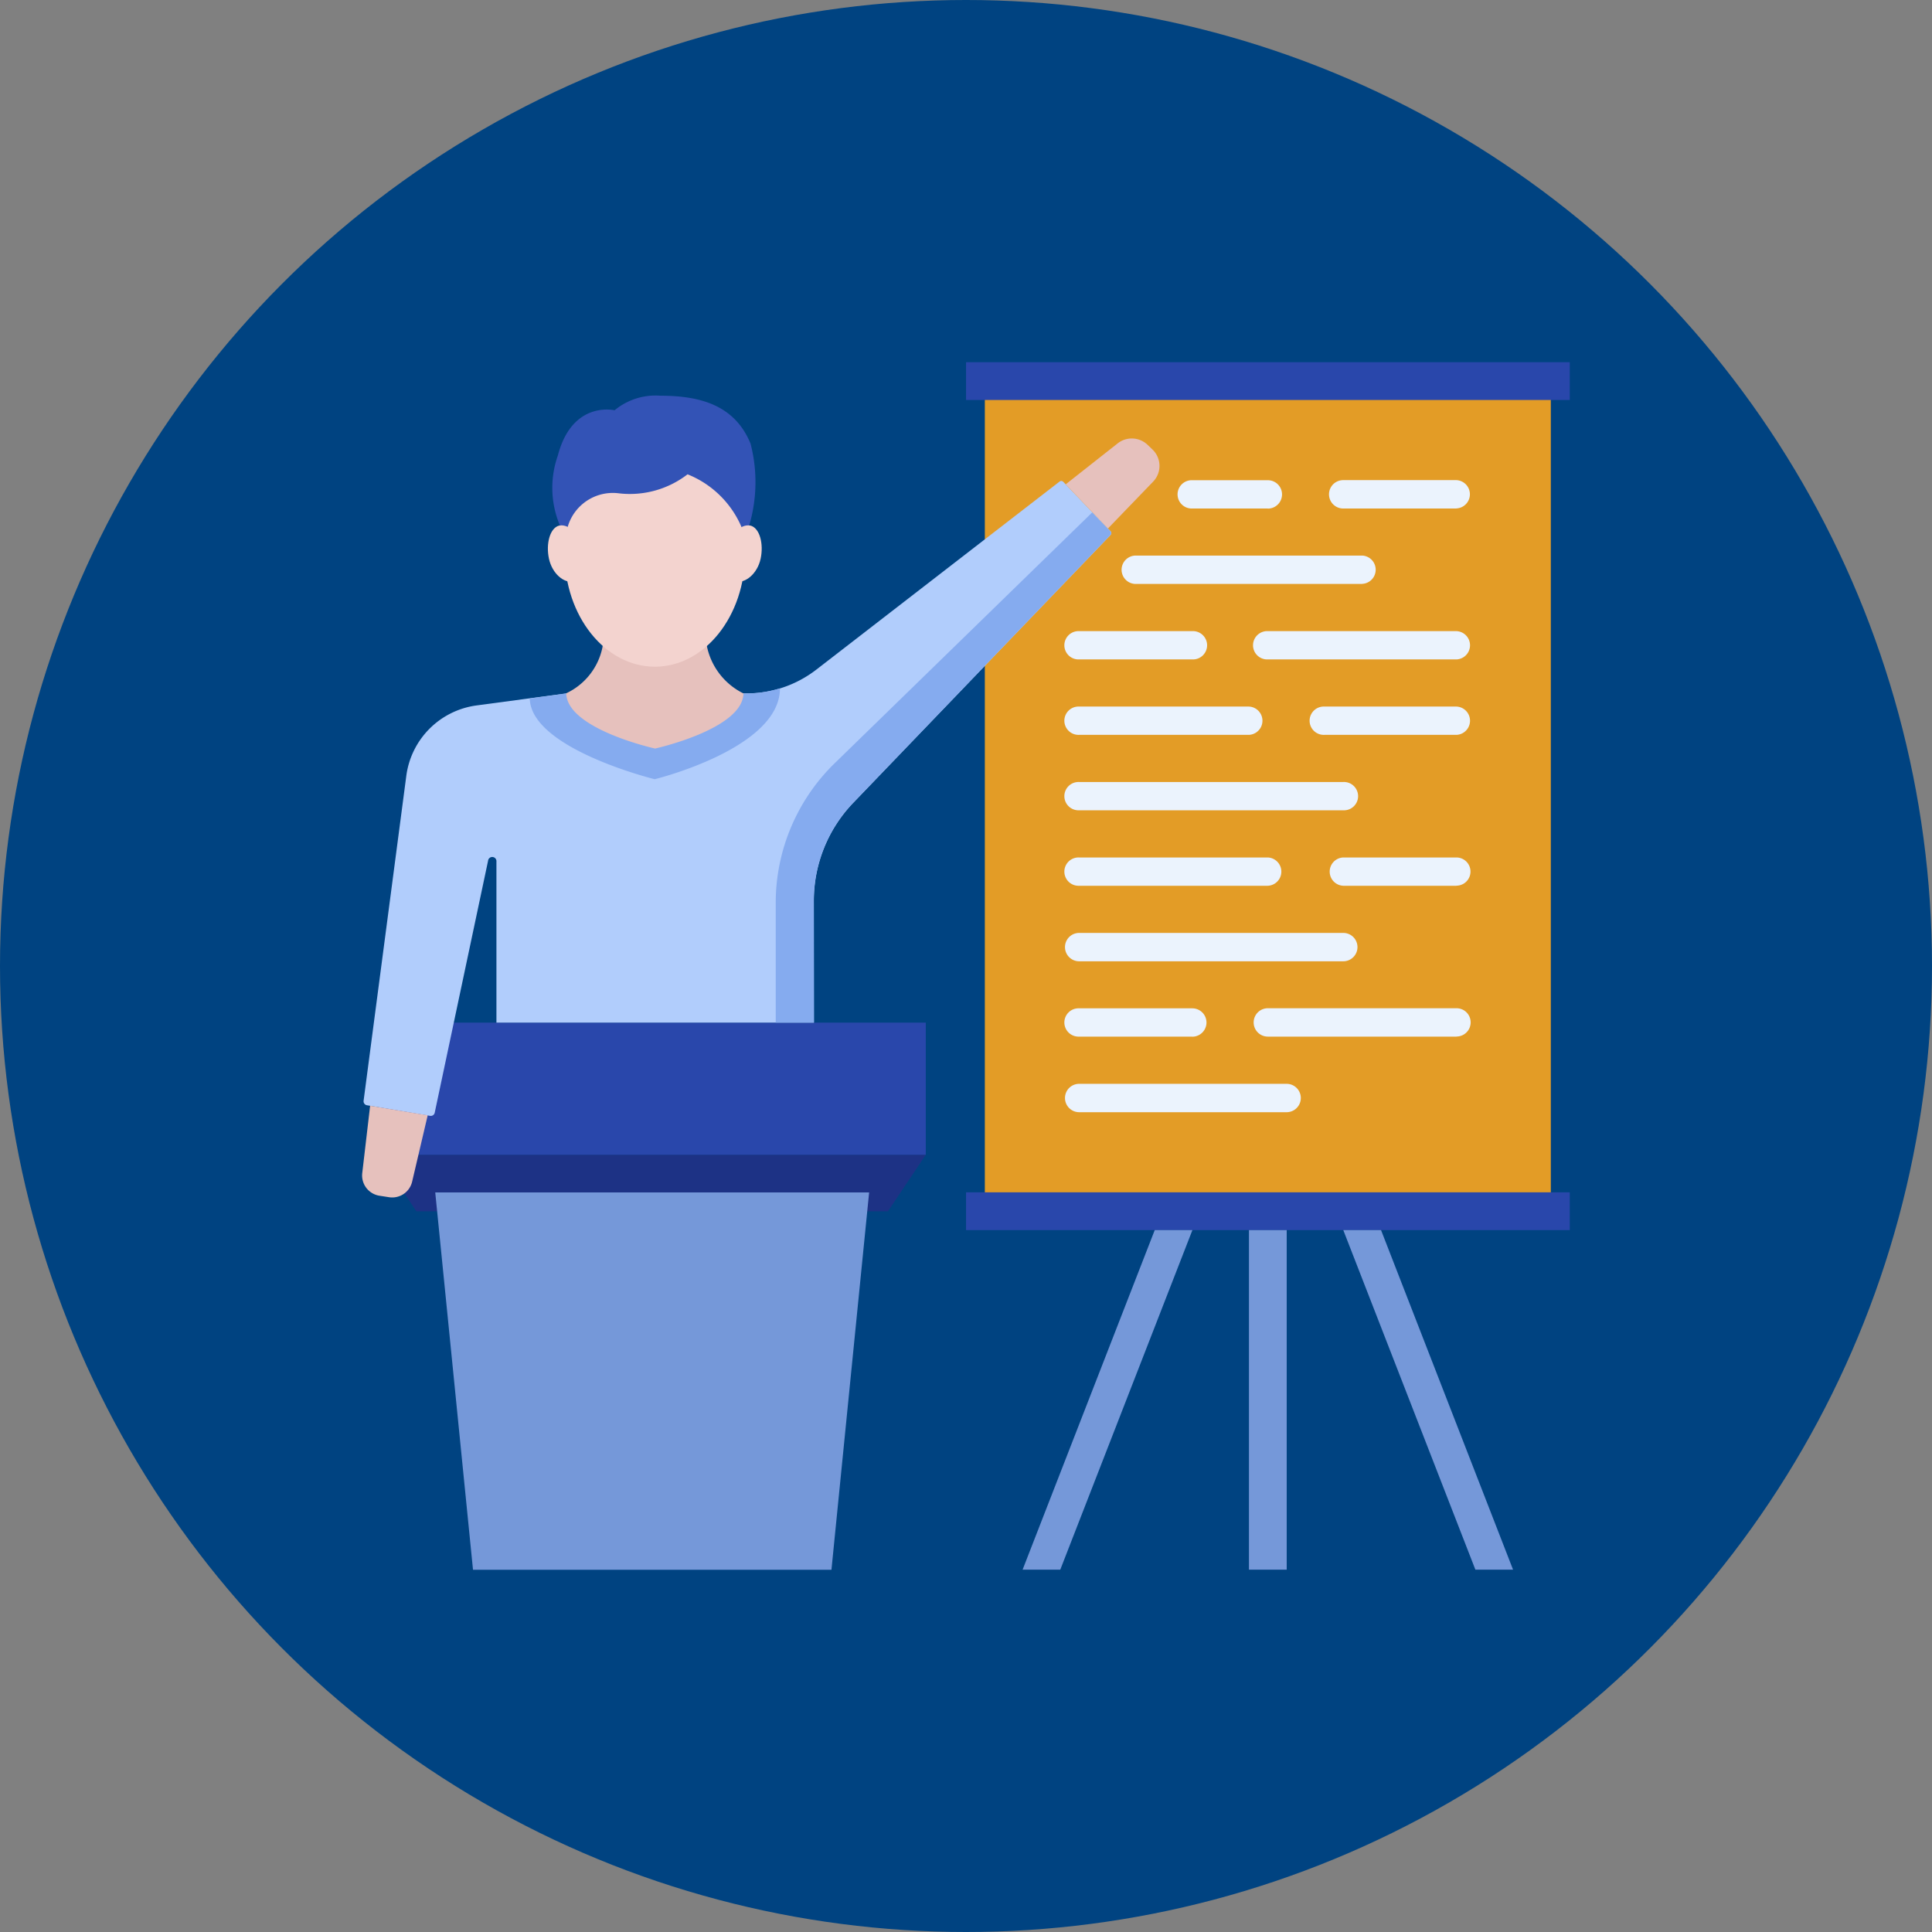 <svg xmlns="http://www.w3.org/2000/svg" xmlns:xlink="http://www.w3.org/1999/xlink" width="64" height="64" viewBox="0 0 64 64">
  <rect x="0" y="0" width="64" height="64" fill="#808080" stroke="none"/>
  <defs>
    <clipPath id="clip-path">
      <rect id="Rectangle_10276" data-name="Rectangle 10276" width="40" height="40.001" fill="none"/>
    </clipPath>
  </defs>
  <g id="Group_4223" data-name="Group 4223" transform="translate(0 -41)">
    <circle id="Ellipse_52" data-name="Ellipse 52" cx="32" cy="32" r="32" transform="translate(0 41)" fill="#004381"/>
    <g id="Group_4160" data-name="Group 4160" transform="translate(12 52.999)">
      <path id="Path_2405" data-name="Path 2405" d="M1.161,56.009l1.248,1.874H18.031l1.254-1.874Z" transform="translate(-0.617 -29.756)" fill="#1d3285"/>
      <rect id="Rectangle_10271" data-name="Rectangle 10271" width="18.749" height="27.498" transform="translate(20.624 0.626)" fill="#e39c26"/>
      <rect id="Rectangle_10272" data-name="Rectangle 10272" width="19.998" height="1.251" transform="translate(20.002 0)" fill="#2947ab"/>
      <rect id="Rectangle_10273" data-name="Rectangle 10273" width="19.998" height="1.252" transform="translate(20.002 27.498)" fill="#2947ab"/>
      <rect id="Rectangle_10274" data-name="Rectangle 10274" width="1.251" height="11.248" transform="translate(29.373 28.75)" fill="#7598d9"/>
      <path id="Path_2406" data-name="Path 2406" d="M69.332,61.335l4.376,11.248h1.248L70.583,61.335Z" transform="translate(-36.834 -32.585)" fill="#7598d9"/>
      <path id="Path_2407" data-name="Path 2407" d="M51.045,61.335,46.668,72.583h1.248l4.377-11.248Z" transform="translate(-24.793 -32.585)" fill="#7598d9"/>
      <g id="Group_4159" data-name="Group 4159" transform="translate(0 0)">
        <g id="Group_4158" data-name="Group 4158" clip-path="url(#clip-path)">
          <path id="Path_2408" data-name="Path 2408" d="M71.841,25.273H67.465a.469.469,0,1,1,0-.937h4.376a.469.469,0,0,1,0,.937" transform="translate(-35.592 -12.929)" fill="#ebf3fd"/>
          <path id="Path_2409" data-name="Path 2409" d="M55.758,25.273H50.134a.469.469,0,1,1,0-.937h5.624a.469.469,0,0,1,0,.937" transform="translate(-26.385 -12.929)" fill="#ebf3fd"/>
          <path id="Path_2410" data-name="Path 2410" d="M69.717,19.941h-6.25a.469.469,0,1,1,0-.937h6.25a.469.469,0,0,1,0,.937" transform="translate(-33.468 -10.096)" fill="#ebf3fd"/>
          <path id="Path_2411" data-name="Path 2411" d="M53.881,19.941H50.134a.469.469,0,1,1,0-.937h3.747a.469.469,0,1,1,0,.937" transform="translate(-26.385 -10.096)" fill="#ebf3fd"/>
          <path id="Path_2412" data-name="Path 2412" d="M58.883,30.605H50.134a.469.469,0,1,1,0-.937h8.749a.469.469,0,1,1,0,.937" transform="translate(-26.385 -15.762)" fill="#ebf3fd"/>
          <path id="Path_2413" data-name="Path 2413" d="M61.636,14.605h-7.5a.47.47,0,0,1,0-.94l7.5,0a.469.469,0,0,1,0,.937" transform="translate(-28.512 -7.26)" fill="#ebf3fd"/>
          <path id="Path_2414" data-name="Path 2414" d="M72.553,9.273H68.8a.47.47,0,0,1,0-.94l3.75,0a.469.469,0,0,1,0,.937" transform="translate(-36.305 -4.427)" fill="#ebf3fd"/>
          <path id="Path_2415" data-name="Path 2415" d="M60.634,9.273h0l-2.5,0a.469.469,0,1,1,0-.937h2.5a.47.47,0,0,1,0,.94" transform="translate(-30.635 -4.427)" fill="#ebf3fd"/>
          <path id="Path_2416" data-name="Path 2416" d="M57.006,51.936H50.134a.47.47,0,1,1,0-.94h6.872a.47.47,0,1,1,0,.94" transform="translate(-26.385 -27.092)" fill="#ebf3fd"/>
          <path id="Path_2417" data-name="Path 2417" d="M69.717,46.6h-6.25a.47.47,0,1,1,0-.94l6.25,0a.468.468,0,0,1,0,.937" transform="translate(-33.468 -24.26)" fill="#ebf3fd"/>
          <path id="Path_2418" data-name="Path 2418" d="M53.881,46.6h0l-3.747,0a.469.469,0,1,1,0-.937h3.747a.47.47,0,1,1,0,.94" transform="translate(-26.385 -24.26)" fill="#ebf3fd"/>
          <path id="Path_2419" data-name="Path 2419" d="M58.883,41.272H50.134a.47.47,0,1,1,0-.94h8.749a.47.47,0,1,1,0,.94" transform="translate(-26.385 -21.427)" fill="#ebf3fd"/>
          <path id="Path_2420" data-name="Path 2420" d="M72.553,35.937H68.8a.469.469,0,0,1,0-.937l3.75,0a.467.467,0,1,1,0,.934" transform="translate(-36.305 -18.594)" fill="#ebf3fd"/>
          <path id="Path_2421" data-name="Path 2421" d="M56.384,35.937h-6.25a.469.469,0,1,1,0-.937h6.25a.469.469,0,0,1,0,.937" transform="translate(-26.385 -18.594)" fill="#ebf3fd"/>
          <rect id="Rectangle_10275" data-name="Rectangle 10275" width="18.124" height="4.376" transform="translate(0.544 21.877)" fill="#2947ab"/>
          <path id="Path_2422" data-name="Path 2422" d="M18.284,71.172H6.41l-1.251-12.5H19.532Z" transform="translate(-2.741 -31.17)" fill="#7598d9"/>
          <path id="Path_2423" data-name="Path 2423" d="M24.842,10.055,23.279,8.422a.09.09,0,0,0-.122-.013l-8.068,6.238a3.765,3.765,0,0,1-2.3.781H6.815l-2.976.4a2.71,2.71,0,0,0-2.325,2.335L.1,28.92a.134.134,0,0,0,.11.152l2.094.351a.133.133,0,0,0,.152-.106l1.767-8.343A.136.136,0,0,1,4.5,21v5.334H15.015l0-4.034a4.689,4.689,0,0,1,1.312-3.253l8.517-8.865a.094.094,0,0,0,0-.128" transform="translate(-0.055 -4.458)" fill="#b1cdfc"/>
          <path id="Path_2424" data-name="Path 2424" d="M30.492,23.481A4.689,4.689,0,0,1,31.8,20.228l8.517-8.865a.094.094,0,0,0,0-.128l-.6-.622-8.538,8.315a6.457,6.457,0,0,0-1.947,4.621v3.966H30.5Z" transform="translate(-15.535 -5.638)" fill="#85abef"/>
          <path id="Path_2425" data-name="Path 2425" d="M15.983,26.056s4.144-1.013,4.144-3.006a.022.022,0,0,1-.012,0,3.741,3.741,0,0,1-1.089.168H13.05l-1.211.165c.037,1.669,4.144,2.676,4.144,2.676" transform="translate(-6.29 -12.244)" fill="#85abef"/>
          <path id="Path_2426" data-name="Path 2426" d="M17.356,22.49s2.915-.641,2.933-1.828a2.247,2.247,0,0,1-1.212-1.575c-.018-.1-.033-.748-.046-.846l-3.357,0c-.012.112-.03.775-.055.894a2.158,2.158,0,0,1-1.2,1.523c.025,1.184,2.933,1.828,2.933,1.828" transform="translate(-7.662 -9.691)" fill="#e6c1bd"/>
          <path id="Path_2427" data-name="Path 2427" d="M17.291,5.527c-1.651,0-2.991,1.679-2.991,3.748s1.34,3.747,2.991,3.747,2.988-1.678,2.988-3.747-1.336-3.748-2.988-3.748" transform="translate(-7.597 -2.936)" fill="#f3d3cf"/>
          <path id="Path_2428" data-name="Path 2428" d="M13.919,7.067a3.215,3.215,0,0,1-.269-2.713c.479-1.837,1.88-1.5,1.88-1.5a2.127,2.127,0,0,1,1.522-.482c1.318,0,2.46.315,2.982,1.587a5.074,5.074,0,0,1-.177,3.1,3.26,3.26,0,0,0-1.91-2.084,3.126,3.126,0,0,1-2.283.629,1.557,1.557,0,0,0-1.746,1.455" transform="translate(-7.171 -1.262)" fill="#3353b6"/>
          <path id="Path_2429" data-name="Path 2429" d="M26.414,11.535c-.317-.067-.738.351-.848.842s.064.943.379,1.01.711-.262.817-.754-.03-1.029-.348-1.1" transform="translate(-13.565 -6.124)" fill="#f3d3cf"/>
          <path id="Path_2430" data-name="Path 2430" d="M13.506,11.535c.317-.067.742.351.848.842s-.061.943-.382,1.01-.708-.262-.815-.754.03-1.029.348-1.1" transform="translate(-6.972 -6.124)" fill="#f3d3cf"/>
          <path id="Path_2431" data-name="Path 2431" d="M51.114,8.37l1.495-1.55a.751.751,0,0,0-.018-1.065L52.429,5.6a.756.756,0,0,0-.986-.055L49.716,6.906Z" transform="translate(-26.412 -2.862)" fill="#e6c1bd"/>
          <path id="Path_2432" data-name="Path 2432" d="M.261,52.546l1.907.317-.516,2.2a.678.678,0,0,1-.766.513l-.315-.049A.679.679,0,0,1,0,54.777Z" transform="translate(0 -27.916)" fill="#e6c1bd"/>
        </g>
      </g>
    </g>
  </g>
</svg>
